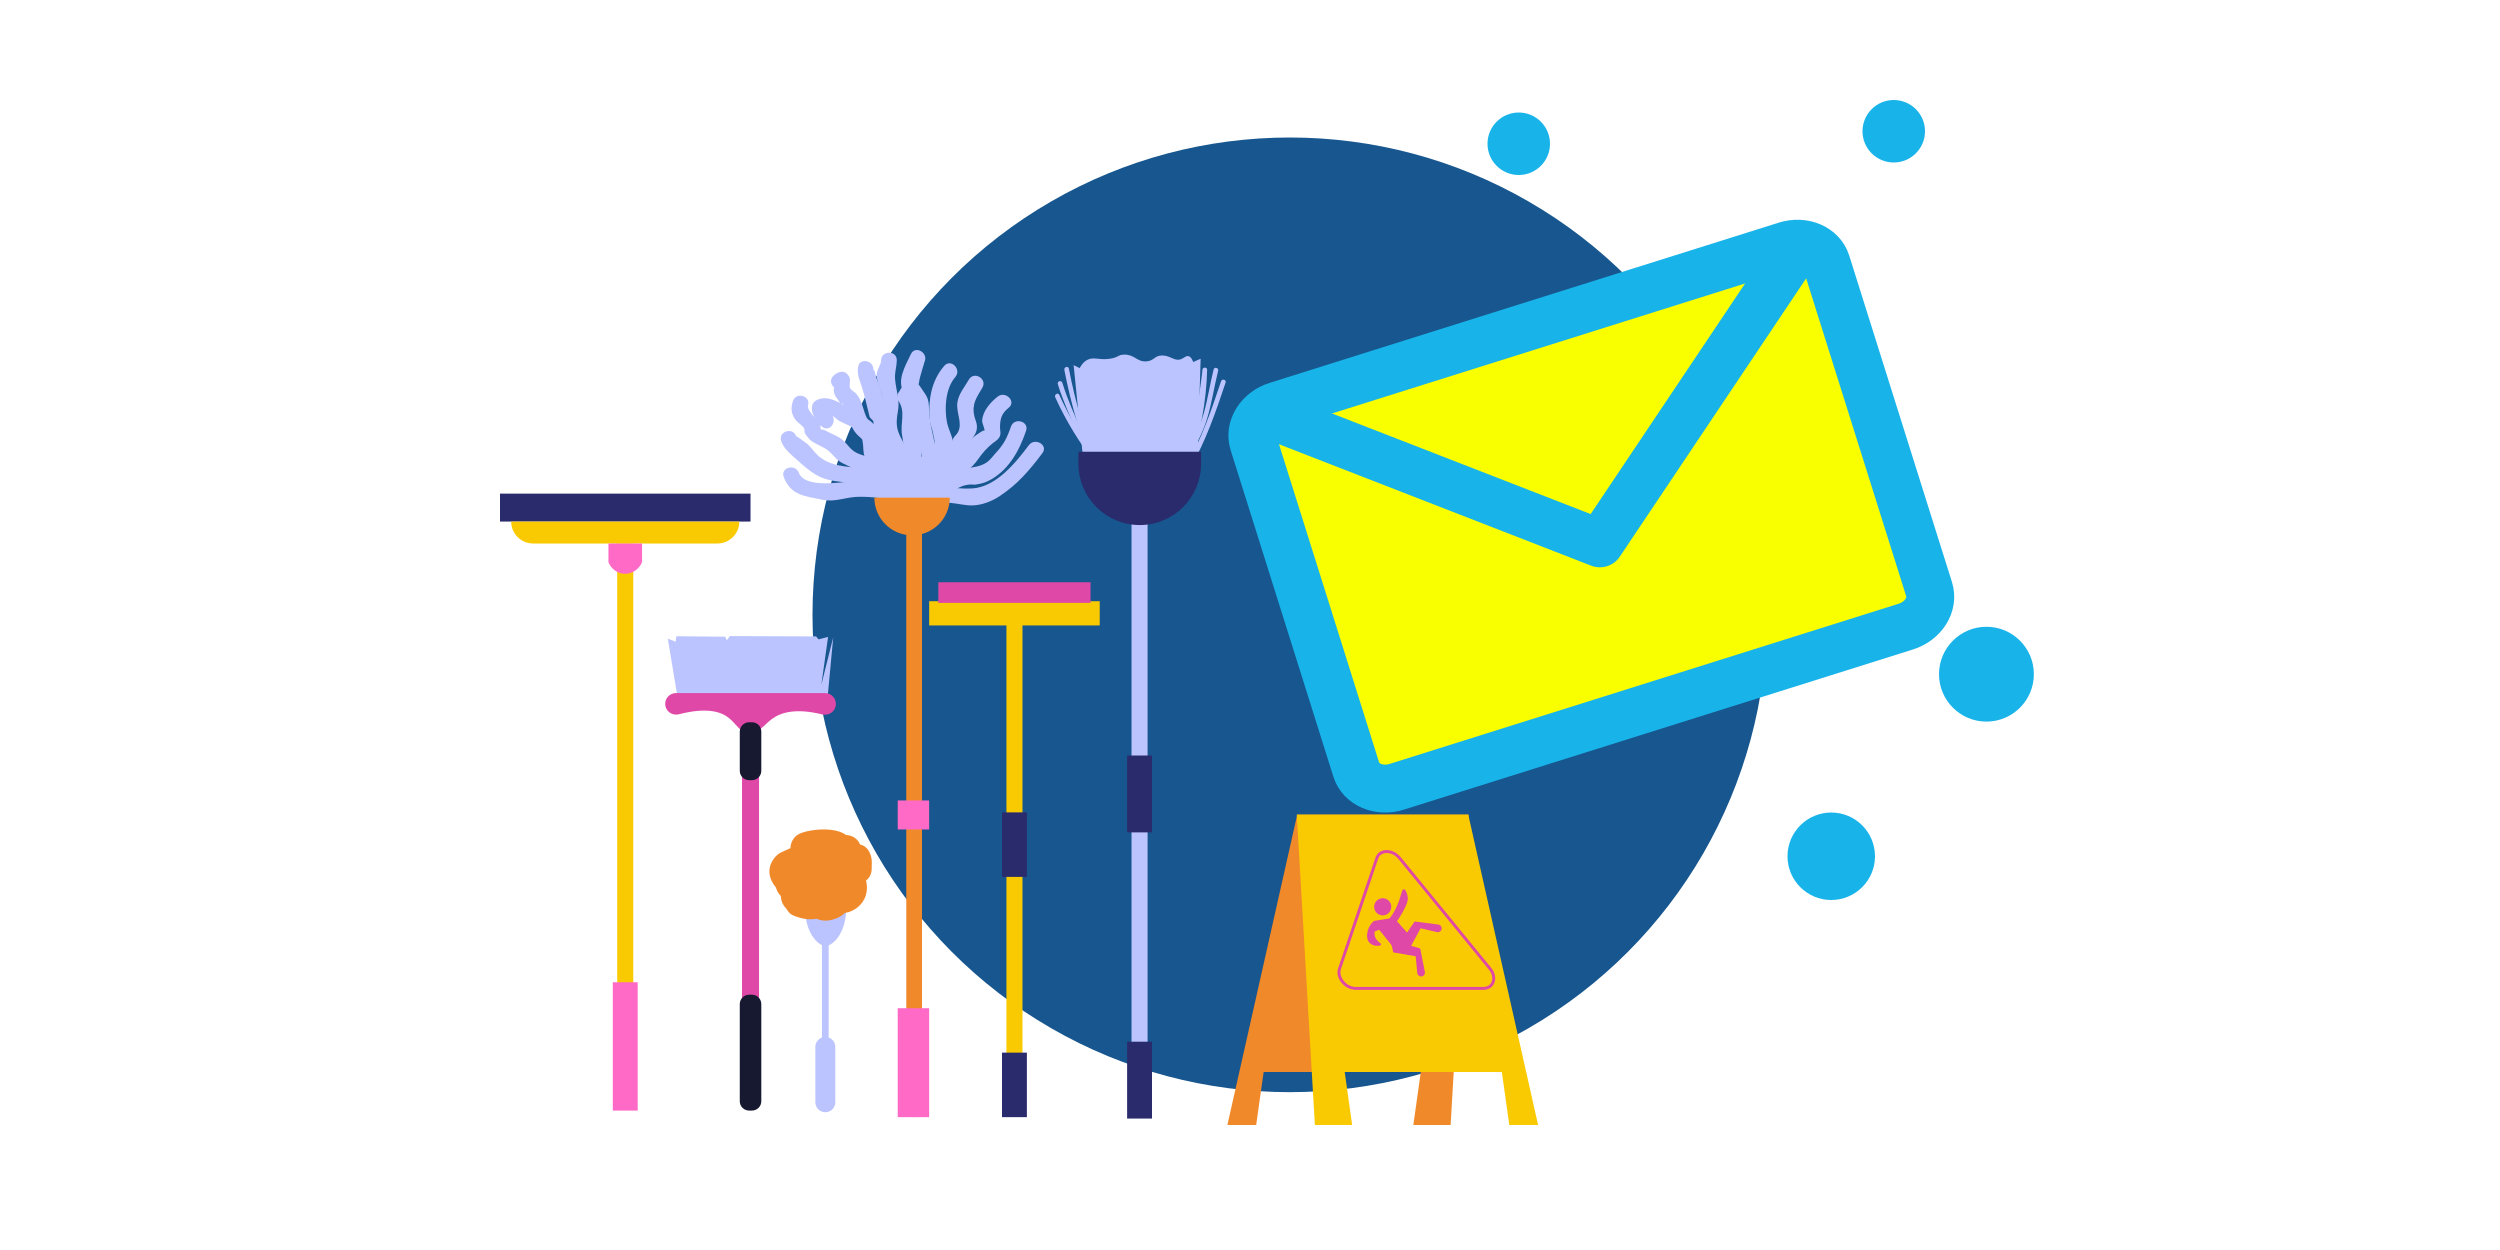 <?xml version="1.0" encoding="UTF-8"?> <svg xmlns="http://www.w3.org/2000/svg" width="200" height="100" viewBox="0 0 200 100" fill="none"><circle cx="103.187" cy="49.187" r="38.187" fill="#17568E"></circle><path d="M60.042 39.49H40V41.725H60.042V39.49Z" fill="#2A2B6C"></path><path d="M57.393 43.48H42.649C41.68 43.48 40.895 42.694 40.895 41.726H59.148C59.148 42.694 58.363 43.48 57.393 43.48Z" fill="#F9CA02"></path><path d="M50.662 43.48H49.377V88.516H50.662V43.48Z" fill="#F9CA02"></path><path d="M51.016 78.581H49.025V88.847H51.016V78.581Z" fill="#FF6AC6"></path><path d="M51.364 44.973C51.113 45.584 50.503 45.958 49.88 45.898C49.348 45.848 48.881 45.488 48.676 44.973C48.676 44.476 48.676 43.978 48.676 43.48H51.364V44.973Z" fill="#FF6AC6"></path><path d="M66.219 55.666C62.207 55.666 58.197 55.666 54.185 55.666C53.932 54.142 53.679 52.62 53.426 51.096C53.635 51.174 53.845 51.253 54.054 51.331C54.072 51.187 54.089 51.043 54.107 50.899C55.412 50.912 56.717 50.925 58.023 50.938C58.062 51.035 58.101 51.131 58.14 51.227C58.223 51.114 58.306 51 58.389 50.887C60.689 50.895 62.989 50.905 65.29 50.913C65.355 50.991 65.421 51.071 65.486 51.149C65.739 51.083 65.992 51.018 66.245 50.953C66.066 52.227 65.887 53.502 65.708 54.776C66.026 53.51 66.342 52.245 66.66 50.978C66.513 52.541 66.366 54.104 66.219 55.666Z" fill="#BBC4FE"></path><path d="M66.869 56.32C66.869 56.888 66.332 57.289 65.781 57.153C63.675 56.636 62.49 56.985 61.78 57.499C61.141 57.961 60.684 58.699 59.921 58.651C59.203 58.605 58.891 57.907 58.323 57.447C57.696 56.938 56.559 56.561 54.313 57.142C53.761 57.284 53.217 56.882 53.217 56.311C53.217 55.835 53.603 55.447 54.081 55.447H66.006C66.483 55.447 66.87 55.834 66.87 56.311V56.32H66.869Z" fill="#DF48A7"></path><path d="M60.043 87.607C59.667 87.607 59.361 87.302 59.361 86.925V57.944C59.361 57.568 59.666 57.263 60.043 57.263C60.42 57.263 60.724 57.568 60.724 57.944V86.925C60.723 87.302 60.419 87.607 60.043 87.607Z" fill="#DF48A7"></path><path d="M60.155 88.847H59.931C59.517 88.847 59.182 88.511 59.182 88.098V80.325C59.182 79.912 59.517 79.576 59.931 79.576H60.155C60.569 79.576 60.904 79.912 60.904 80.325V88.098C60.904 88.511 60.569 88.847 60.155 88.847Z" fill="#171930"></path><path d="M60.155 62.415H59.931C59.517 62.415 59.182 62.079 59.182 61.666V58.529C59.182 58.115 59.517 57.779 59.931 57.779H60.155C60.569 57.779 60.904 58.115 60.904 58.529V61.666C60.904 62.079 60.569 62.415 60.155 62.415Z" fill="#171930"></path><path d="M66.024 86.988C65.876 86.988 65.756 86.867 65.756 86.719V75.498C65.756 75.35 65.876 75.23 66.024 75.23C66.172 75.23 66.293 75.35 66.293 75.498V86.719C66.293 86.867 66.172 86.988 66.024 86.988Z" fill="#BBC4FE"></path><path d="M67.697 72.593C67.73 74.44 66.747 75.671 66.039 75.666C65.347 75.661 64.425 74.477 64.397 72.732C64.135 72.203 63.873 71.673 63.611 71.144H67.696C67.697 71.627 67.697 72.11 67.697 72.593Z" fill="#BBC4FE"></path><path d="M69.736 69.485C69.735 69.252 69.759 69.012 69.735 68.781C69.682 68.279 69.386 67.659 68.812 67.569C68.668 67.232 68.395 66.957 68.005 66.851C67.893 66.821 67.784 66.805 67.678 66.796C66.767 66.106 64.591 66.335 63.855 66.757C63.477 66.975 63.242 67.417 63.235 67.855C63.101 67.904 62.833 68.033 62.77 68.061C62.464 68.197 62.242 68.291 62.021 68.55C61.297 69.395 61.492 70.299 62.067 70.992C62.117 71.158 62.189 71.326 62.317 71.505C62.357 71.565 62.408 71.616 62.459 71.668C62.472 71.85 62.508 72.035 62.576 72.197C62.653 72.38 62.763 72.557 62.908 72.695C63.054 72.943 63.218 73.135 63.419 73.22C64.055 73.488 64.694 73.616 65.324 73.501C65.648 73.64 66.001 73.694 66.392 73.62C66.74 73.555 67.061 73.433 67.356 73.234C67.44 73.178 67.507 73.103 67.582 73.038C68.36 72.924 69.076 72.351 69.281 71.57C69.387 71.172 69.373 70.794 69.282 70.441C69.551 70.239 69.737 69.923 69.736 69.485Z" fill="#F0892A"></path><path d="M66.026 82.955C66.465 82.955 66.825 83.314 66.825 83.754V88.18C66.825 88.619 66.466 88.979 66.026 88.979C65.587 88.979 65.227 88.62 65.227 88.18V83.754C65.228 83.314 65.587 82.955 66.026 82.955Z" fill="#BBC4FE"></path><path d="M73.13 89.372C72.785 89.372 72.502 89.09 72.502 88.744V41.236C72.502 40.89 72.785 40.607 73.13 40.607C73.476 40.607 73.759 40.89 73.759 41.236V88.744C73.759 89.09 73.475 89.372 73.13 89.372Z" fill="#F0892A"></path><path d="M73.292 39.524C72.963 38.741 72.937 38.124 72.65 37.407C72.473 36.963 72.301 36.436 72.126 35.967C71.947 35.49 71.429 35.199 71.26 34.769C71.11 34.39 71.227 33.908 71.158 33.416C71.132 33.236 70.927 33.146 70.878 32.99C70.797 32.73 70.794 32.441 70.722 32.154C70.567 31.53 70.343 30.829 70.115 30.247C70.078 30.151 69.925 29.326 69.861 29.67C70.009 28.879 68.798 28.54 68.649 29.335C68.528 29.985 68.828 30.553 68.975 31.034C69.206 31.8 69.366 32.537 69.562 33.315C69.603 33.48 69.84 33.579 69.871 33.73C69.939 34.063 69.721 34.367 69.78 34.67C69.866 35.106 70.158 35.298 70.371 35.657C70.755 36.307 70.528 36.861 70.805 37.503C70.94 37.817 71.398 38.161 71.51 38.377C71.565 38.483 71.51 38.882 71.562 39.005C71.692 39.316 71.949 39.542 72.081 39.856C72.389 40.593 73.606 40.27 73.292 39.524Z" fill="#BBC4FE"></path><path d="M73.396 39.291C73.883 38.928 74.247 38.514 74.121 37.857C74.035 37.414 73.709 37.138 73.683 36.67C73.659 36.223 73.88 35.899 73.758 35.406C73.671 35.056 73.502 34.789 73.458 34.438C73.407 34.023 73.536 33.836 73.564 33.437C73.603 32.88 73.286 31.89 72.95 31.428C72.95 31.64 72.95 31.851 72.95 32.062C73.02 31.978 73.078 31.885 73.124 31.785C73.508 31.074 72.424 30.438 72.038 31.151C71.992 31.251 71.934 31.343 71.865 31.428C71.746 31.593 71.745 31.898 71.865 32.062C72.482 32.912 71.997 33.878 72.165 34.806C72.282 35.447 72.371 36.043 72.413 36.698C72.424 36.882 72.733 38.227 72.762 38.206C72.12 38.683 72.746 39.775 73.396 39.291Z" fill="#BBC4FE"></path><path d="M72.966 39.007C72.584 38.323 72.086 37.805 71.48 37.314C71.215 37.099 70.799 36.906 70.596 36.62C70.198 36.059 70.499 35.633 70.424 35.033C70.247 33.632 68.807 33.248 67.795 32.6C67.182 32.208 66.324 31.662 65.514 31.931C64.372 32.313 65.205 33.717 65.794 34.158C66.442 34.643 67.069 33.552 66.428 33.072C65.668 33.127 65.578 33.176 66.158 33.22C66.315 33.331 66.451 33.34 66.563 33.251C66.727 33.314 66.981 33.588 67.161 33.685C67.487 33.86 67.839 33.984 68.159 34.172C68.948 34.637 69.029 35.083 69.071 35.988C69.153 37.767 71.067 38.185 71.88 39.642C72.275 40.348 73.36 39.715 72.966 39.007Z" fill="#BBC4FE"></path><path d="M73.631 38.347C73.487 37.63 72.917 36.647 72.618 36.05C71.981 34.779 71.548 34.455 71.823 32.972C72.01 31.967 71.7 31.343 71.609 30.363C71.555 29.773 71.729 29.445 71.742 28.823C71.76 28.014 70.503 28.015 70.485 28.823C70.476 29.277 70.124 29.512 70.139 30.025C70.169 31.045 70.757 31.451 70.611 32.637C70.55 33.135 70.307 33.629 70.275 34.124C70.165 35.822 72.087 37.032 72.42 38.68C72.579 39.473 73.791 39.137 73.631 38.347Z" fill="#BBC4FE"></path><path d="M63.43 32.095C63.253 32.669 63.281 33.053 63.615 33.551C63.794 33.819 64.13 33.968 64.302 34.226C64.419 34.4 64.306 34.519 64.41 34.68C64.689 35.113 64.841 35.276 65.306 35.51C66.14 35.931 66.215 35.947 66.782 36.569C67.218 37.046 67.553 37.111 68.131 37.406C68.698 37.696 68.974 38.095 69.433 38.55C70.287 39.396 71.147 39.207 72.168 39.683C72.897 40.022 73.536 38.939 72.802 38.597C72.002 38.225 71.132 38.359 70.475 37.71C70.198 37.436 70.041 37.06 69.76 36.8C69.365 36.436 68.948 36.456 68.465 36.194C67.987 35.934 67.772 35.486 67.386 35.173C66.941 34.814 66.491 34.717 66.012 34.432C65.73 34.265 65.811 34.503 65.669 34.322C65.595 34.229 65.686 34.013 65.618 33.912C65.397 33.584 64.517 32.827 64.641 32.428C64.881 31.654 63.668 31.324 63.43 32.095Z" fill="#BBC4FE"></path><path d="M67.551 30.96C67.263 30.826 67.005 30.68 66.747 30.534C66.851 30.786 66.655 31.053 66.709 31.325C66.8 31.784 66.91 31.74 67.124 32.113C67.652 33.033 66.974 31.08 67.992 33.675C68.105 33.963 68.162 34.241 68.359 34.508C69.081 35.489 70.054 35.559 70.529 36.81C70.908 37.807 71.333 38.57 72.04 39.377C72.575 39.987 73.461 39.095 72.929 38.489C72.238 37.7 72.08 37.229 71.748 36.198C71.675 35.969 71.643 35.715 71.512 35.502C70.965 34.62 69.852 34.414 69.369 33.479C69.008 32.78 69.032 32.117 68.495 31.495C68.322 31.296 68.117 31.277 67.994 31.019C67.919 30.861 68.059 30.442 67.96 30.201C67.832 29.888 67.546 29.66 67.188 29.762C66.964 29.825 66.828 29.91 66.664 30.074C66.091 30.645 66.979 31.533 67.551 30.96Z" fill="#BBC4FE"></path><path d="M62.486 35.258C62.652 35.84 63.268 36.356 63.69 36.729C64.3 37.267 64.98 37.909 65.757 38.217C67.112 38.753 68.686 38.458 70.04 39.013C70.63 39.255 71.121 39.707 71.692 39.993C72.011 40.152 73.064 40.352 73.234 40.645C73.639 41.345 74.726 40.713 74.32 40.011C73.815 39.139 72.633 39.076 71.804 38.622C70.967 38.164 70.455 37.713 69.486 37.538C68.172 37.302 66.863 37.438 65.734 36.68C65.246 36.352 65.015 35.915 64.617 35.538C64.681 35.599 63.664 34.801 63.699 34.923C63.477 34.147 62.264 34.477 62.486 35.258Z" fill="#BBC4FE"></path><path d="M72.373 38.988C71.001 38.613 69.522 38.391 68.099 38.511C67.16 38.59 64.376 39.065 63.907 37.821C63.625 37.071 62.409 37.396 62.696 38.155C63.249 39.624 64.36 39.688 65.813 39.983C66.824 40.188 67.628 39.768 68.652 39.744C69.794 39.717 70.939 39.899 72.039 40.2C72.82 40.414 73.153 39.202 72.373 38.988Z" fill="#BBC4FE"></path><path d="M74.153 38.844C73.646 37.147 75.605 37.334 76.156 36.171C76.527 35.391 75.91 34.562 75.761 33.797C75.538 32.66 75.638 31.07 76.427 30.158C76.954 29.549 76.069 28.656 75.538 29.27C74.495 30.476 74.279 31.962 74.355 33.475C74.374 33.869 74.573 34.242 74.635 34.621C74.758 35.391 74.976 35.465 74.271 36.143C74.036 36.368 73.709 36.506 73.465 36.728C72.635 37.481 72.631 38.137 72.942 39.177C73.172 39.951 74.386 39.621 74.153 38.844Z" fill="#BBC4FE"></path><path d="M74.417 38.559C75.175 38.155 76.473 38.01 77.093 37.356C77.636 36.784 77.317 36.055 77.631 35.369C77.847 34.897 78.186 34.67 78.154 34.073C78.139 33.797 78.006 33.555 77.948 33.291C77.725 32.29 78.133 31.811 78.597 31C78.999 30.296 77.913 29.663 77.511 30.366C77.175 30.954 76.686 31.505 76.591 32.199C76.476 33.035 77.028 33.816 76.638 34.578C76.542 34.766 76.335 34.899 76.244 35.109C76.116 35.4 76.213 35.681 76.138 35.947C75.879 36.86 74.607 37.035 73.783 37.473C73.067 37.853 73.702 38.938 74.417 38.559Z" fill="#BBC4FE"></path><path d="M74.045 38.905C75.809 37.078 74.361 34.943 74.323 32.784C74.305 31.776 74.163 31.757 73.61 30.919C73.087 30.124 73.476 31.28 73.542 30.45C73.557 30.265 73.972 28.929 73.959 28.957C74.305 28.231 73.221 27.592 72.874 28.323C72.385 29.35 71.724 30.436 72.316 31.436C72.445 31.567 72.579 31.691 72.721 31.808C73.118 32.107 73.225 32.472 73.042 32.907C73.088 33.12 73.004 33.386 73.035 33.615C73.228 35.06 74.412 36.713 73.155 38.017C72.594 38.599 73.481 39.488 74.045 38.905Z" fill="#BBC4FE"></path><path d="M73.865 39.396C75.494 38.492 77.132 38.335 78.258 36.725C78.597 36.239 78.927 35.858 79.401 35.471C79.617 35.296 79.851 35.196 79.976 34.924C80.101 34.65 80.001 34.492 80.002 34.211C80.003 33.466 80.142 33.061 80.697 32.62C81.33 32.118 80.436 31.233 79.808 31.731C79.243 32.18 78.612 32.88 78.573 33.645C78.561 33.883 78.798 34.295 78.76 34.479C78.8 34.285 78.031 34.844 77.909 34.947C77.118 35.611 77.088 36.568 76.102 37.107C75.189 37.606 74.152 37.8 73.232 38.311C72.523 38.704 73.156 39.79 73.865 39.396Z" fill="#BBC4FE"></path><path d="M73.835 39.874C74.564 39.852 75.449 40.079 76.092 39.644C76.277 39.468 76.445 39.278 76.594 39.072C77.035 38.819 77.499 38.72 77.985 38.775C78.359 38.718 78.672 38.663 79.01 38.501C80.653 37.714 81.535 36.08 82.087 34.463C82.349 33.696 81.135 33.367 80.875 34.129C80.568 35.028 80.291 35.568 79.649 36.25C79.442 36.471 79.248 36.755 79.01 36.937C78.447 37.367 77.789 37.366 77.129 37.509C76.737 37.594 76.391 37.658 76.052 37.895C75.851 38.037 75.671 38.366 75.468 38.478C74.99 38.742 74.35 38.602 73.833 38.617C73.028 38.643 73.025 39.9 73.835 39.874Z" fill="#BBC4FE"></path><path d="M74.428 40.598C75.372 39.822 76.736 40.458 77.787 40.434C78.532 40.417 79.328 40.115 79.951 39.706C81.401 38.753 82.37 37.611 83.395 36.246C83.882 35.6 82.791 34.972 82.31 35.612C81.221 37.059 79.674 38.977 77.737 39.078C76.266 39.155 74.841 38.641 73.538 39.709C72.914 40.223 73.807 41.108 74.428 40.598Z" fill="#BBC4FE"></path><path d="M72.969 42.825C71.298 42.825 69.949 41.477 69.949 39.813H75.981C75.981 41.477 74.633 42.825 72.969 42.825Z" fill="#F0892A"></path><path d="M74.332 80.658H71.818V89.373H74.332V80.658Z" fill="#FF6AC6"></path><path d="M74.332 64.037H71.818V66.356H74.332V64.037Z" fill="#FF6AC6"></path><path d="M81.799 48.244H80.514V89.073H81.799V48.244Z" fill="#F9CA02"></path><path d="M82.15 84.211H80.16V89.372H82.15V84.211Z" fill="#2A2B6C"></path><path d="M82.15 64.99H80.16V70.151H82.15V64.99Z" fill="#2A2B6C"></path><path d="M87.978 48.098H74.334V50.036H87.978V48.098Z" fill="#F9CA02"></path><path d="M87.244 46.579H75.066V48.229H87.244V46.579Z" fill="#DF48A7"></path><path d="M95.823 36.242H86.605C86.366 33.897 86.127 31.552 85.889 29.207C86.052 29.289 86.215 29.37 86.378 29.451C86.476 29.252 86.659 28.957 86.988 28.788C87.514 28.516 87.896 28.83 88.786 28.7C89.492 28.597 89.426 28.374 89.939 28.368C90.778 28.359 90.947 28.955 91.702 28.911C92.342 28.873 92.338 28.438 92.977 28.438C93.654 28.438 93.951 28.928 94.478 28.735C94.744 28.638 94.864 28.442 95.072 28.491C95.274 28.539 95.391 28.779 95.456 28.962C95.654 28.874 95.852 28.788 96.05 28.7C95.975 31.215 95.898 33.728 95.823 36.242Z" fill="#BBC4FE"></path><path d="M85.147 29.59C85.667 32.312 86.436 34.898 87.468 37.481C87.558 37.703 87.923 37.606 87.832 37.381C86.797 34.792 86.031 32.218 85.51 29.49C85.465 29.251 85.101 29.352 85.147 29.59Z" fill="#BBC4FE"></path><path d="M84.624 30.723C85.036 32.074 85.636 33.384 86.202 34.676C86.778 35.993 87.159 37.503 88.06 38.646C88.21 38.837 88.476 38.568 88.327 38.38C87.462 37.283 87.09 35.762 86.528 34.486C85.973 33.228 85.39 31.942 84.989 30.623C84.917 30.391 84.554 30.49 84.624 30.723Z" fill="#BBC4FE"></path><path d="M96.195 29.59C96.184 29.984 95.225 36.832 94.932 36.776C94.694 36.731 94.593 37.095 94.832 37.14C94.848 37.143 94.864 37.145 94.879 37.148C94.954 37.162 95.058 37.141 95.092 37.062C96.055 34.818 96.508 32.027 96.572 29.59C96.578 29.348 96.201 29.348 96.195 29.59Z" fill="#BBC4FE"></path><path d="M97.089 29.558C96.798 30.715 96.631 31.898 96.307 33.046C95.937 34.355 95.266 35.473 94.734 36.706C94.639 36.926 94.964 37.119 95.06 36.896C95.548 35.766 96.173 34.764 96.542 33.577C96.943 32.293 97.125 30.96 97.453 29.657C97.512 29.423 97.148 29.323 97.089 29.558Z" fill="#BBC4FE"></path><path d="M97.685 30.501C96.936 32.746 96.107 35.185 94.893 37.23C94.769 37.439 95.095 37.63 95.219 37.421C96.448 35.35 97.288 32.879 98.049 30.602C98.125 30.371 97.761 30.272 97.685 30.501Z" fill="#BBC4FE"></path><path d="M84.417 31.781C85.289 33.699 86.401 35.513 87.712 37.162C87.862 37.352 88.128 37.084 87.978 36.895C86.688 35.273 85.6 33.477 84.743 31.591C84.642 31.37 84.317 31.562 84.417 31.781Z" fill="#BBC4FE"></path><path d="M91.807 40.494H90.522V89.127H91.807V40.494Z" fill="#BBC4FE"></path><path d="M92.16 83.337H90.17V89.485H92.16V83.337Z" fill="#2A2B6C"></path><path d="M92.16 60.442H90.17V66.59H92.16V60.442Z" fill="#2A2B6C"></path><path d="M91.179 42.004C88.47 42.004 86.273 39.807 86.273 37.098V36.138H96.085V37.098C96.085 39.807 93.888 42.004 91.179 42.004Z" fill="#2A2B6C"></path><path d="M100.495 90L101.092 85.76H113.663L113.066 90H116.05C116.535 81.721 117.019 73.449 117.497 65.17H103.778C101.918 73.449 100.052 81.721 98.191 90H100.495Z" fill="#F0892A"></path><path d="M120.744 90L120.147 85.76H107.577L108.173 90H105.19C104.704 81.721 104.22 73.449 103.742 65.17H117.461C119.321 73.449 121.188 81.721 123.048 90H120.744Z" fill="#F9CA02"></path><path d="M111.306 72.544C111.306 72.924 110.998 73.231 110.619 73.231C110.239 73.231 109.932 72.924 109.932 72.544C109.932 72.166 110.239 71.857 110.619 71.857C110.997 71.857 111.306 72.165 111.306 72.544Z" fill="#DF48A7"></path><path d="M109.932 73.671C109.816 73.762 109.62 73.944 109.497 74.233C109.474 74.287 109.171 75.024 109.57 75.43C109.878 75.744 110.452 75.694 110.495 75.575C110.535 75.464 110.102 75.322 109.987 74.89C109.948 74.747 109.958 74.617 109.974 74.522C110.094 74.474 110.212 74.425 110.332 74.377C110.7 74.837 111.07 75.296 111.438 75.756C111.928 75.502 112.417 75.248 112.907 74.995C112.442 74.469 111.976 73.943 111.511 73.417C110.984 73.501 110.458 73.586 109.932 73.671Z" fill="#DF48A7"></path><path d="M111.074 73.598C111.251 73.379 111.498 73.036 111.713 72.578C112.096 71.763 112.116 71.139 112.298 71.136C112.44 71.133 112.606 71.51 112.624 71.857C112.63 71.971 112.632 72.299 112.013 73.312C111.862 73.558 111.727 73.758 111.632 73.897L111.074 73.598Z" fill="#DF48A7"></path><path d="M111.258 75.275C111.325 75.58 111.391 75.886 111.458 76.191C112.056 76.294 112.654 76.397 113.253 76.499C113.295 76.947 113.338 77.394 113.38 77.841C113.407 78.022 113.578 78.143 113.743 78.113C113.89 78.087 114.002 77.948 113.997 77.787C113.87 77.149 113.743 76.511 113.616 75.874C113.048 75.714 112.48 75.554 111.912 75.394C111.897 75.351 111.882 75.309 111.867 75.267L111.258 75.275Z" fill="#DF48A7"></path><path d="M111.852 75.761C112.163 75.796 112.473 75.829 112.784 75.864C113.072 75.33 113.36 74.796 113.649 74.261C114.086 74.364 114.523 74.467 114.961 74.57C115.142 74.602 115.31 74.478 115.334 74.312C115.356 74.165 115.261 74.014 115.106 73.968C114.462 73.885 113.816 73.801 113.172 73.718C112.838 74.205 112.506 74.692 112.172 75.179C112.127 75.18 112.082 75.181 112.037 75.182L111.852 75.761Z" fill="#DF48A7"></path><path d="M118.673 79.189H108.448C108.002 79.189 107.548 78.942 107.261 78.543C107.012 78.196 106.935 77.803 107.05 77.463L110.037 68.607C110.142 68.295 110.395 68.081 110.731 68.021C111.194 67.937 111.715 68.153 112.056 68.57L119.293 77.425C119.617 77.821 119.706 78.305 119.525 78.685C119.374 79.005 119.063 79.189 118.673 79.189ZM110.936 68.238C110.881 68.238 110.827 68.242 110.773 68.253C110.521 68.299 110.339 68.451 110.261 68.682L107.274 77.537C107.183 77.804 107.249 78.121 107.453 78.405C107.696 78.744 108.076 78.954 108.448 78.954H118.673C118.968 78.954 119.202 78.818 119.314 78.583C119.455 78.286 119.378 77.898 119.112 77.574L111.875 68.719C111.626 68.416 111.272 68.238 110.936 68.238Z" fill="#DF48A7"></path><g clip-path="url(#clip0_2063_5611)"><path d="M142.877 19.64L102.14 32.459C100.734 32.901 99.9 34.235 100.279 35.437L108.501 61.568C108.88 62.771 110.327 63.387 111.733 62.944L152.47 50.126C153.876 49.683 154.709 48.35 154.331 47.147L146.108 21.016C145.73 19.814 144.283 19.198 142.877 19.64Z" fill="#FAFF00" stroke="#18B3E9" stroke-width="3.833" stroke-linecap="round" stroke-linejoin="round"></path><path d="M143.219 20.728L127.99 43.469L102.482 33.547" stroke="#18B3E9" stroke-width="3.833" stroke-linecap="round" stroke-linejoin="round"></path><path d="M158.915 57.728C161.01 57.728 162.709 56.026 162.709 53.935C162.709 51.844 161.01 50.142 158.915 50.142C156.82 50.142 155.121 51.844 155.121 53.935C155.121 56.026 156.82 57.728 158.915 57.728Z" fill="#18B3E9"></path></g><path d="M121.5 14C122.881 14 124 12.878 124 11.501C124 10.123 122.881 9.001 121.5 9.001C120.119 9.001 119 10.123 119 11.501C119 12.878 120.119 14 121.5 14Z" fill="#18B3E9"></path><path d="M151.5 13C152.881 13 154 11.878 154 10.501C154 9.123 152.881 8.001 151.5 8.001C150.119 8.001 149 9.123 149 10.501C149 11.878 150.119 13 151.5 13Z" fill="#18B3E9"></path><path d="M146.5 72C148.433 72 150 70.43 150 68.501C150 66.572 148.433 65.002 146.5 65.002C144.567 65.002 143 66.572 143 68.501C143 70.43 144.567 72 146.5 72Z" fill="#18B3E9"></path><defs><clipPath id="clip0_2063_5611"><rect width="64.059" height="54.788" fill="white" transform="translate(88.529 24.775) rotate(-17.467)"></rect></clipPath></defs></svg> 